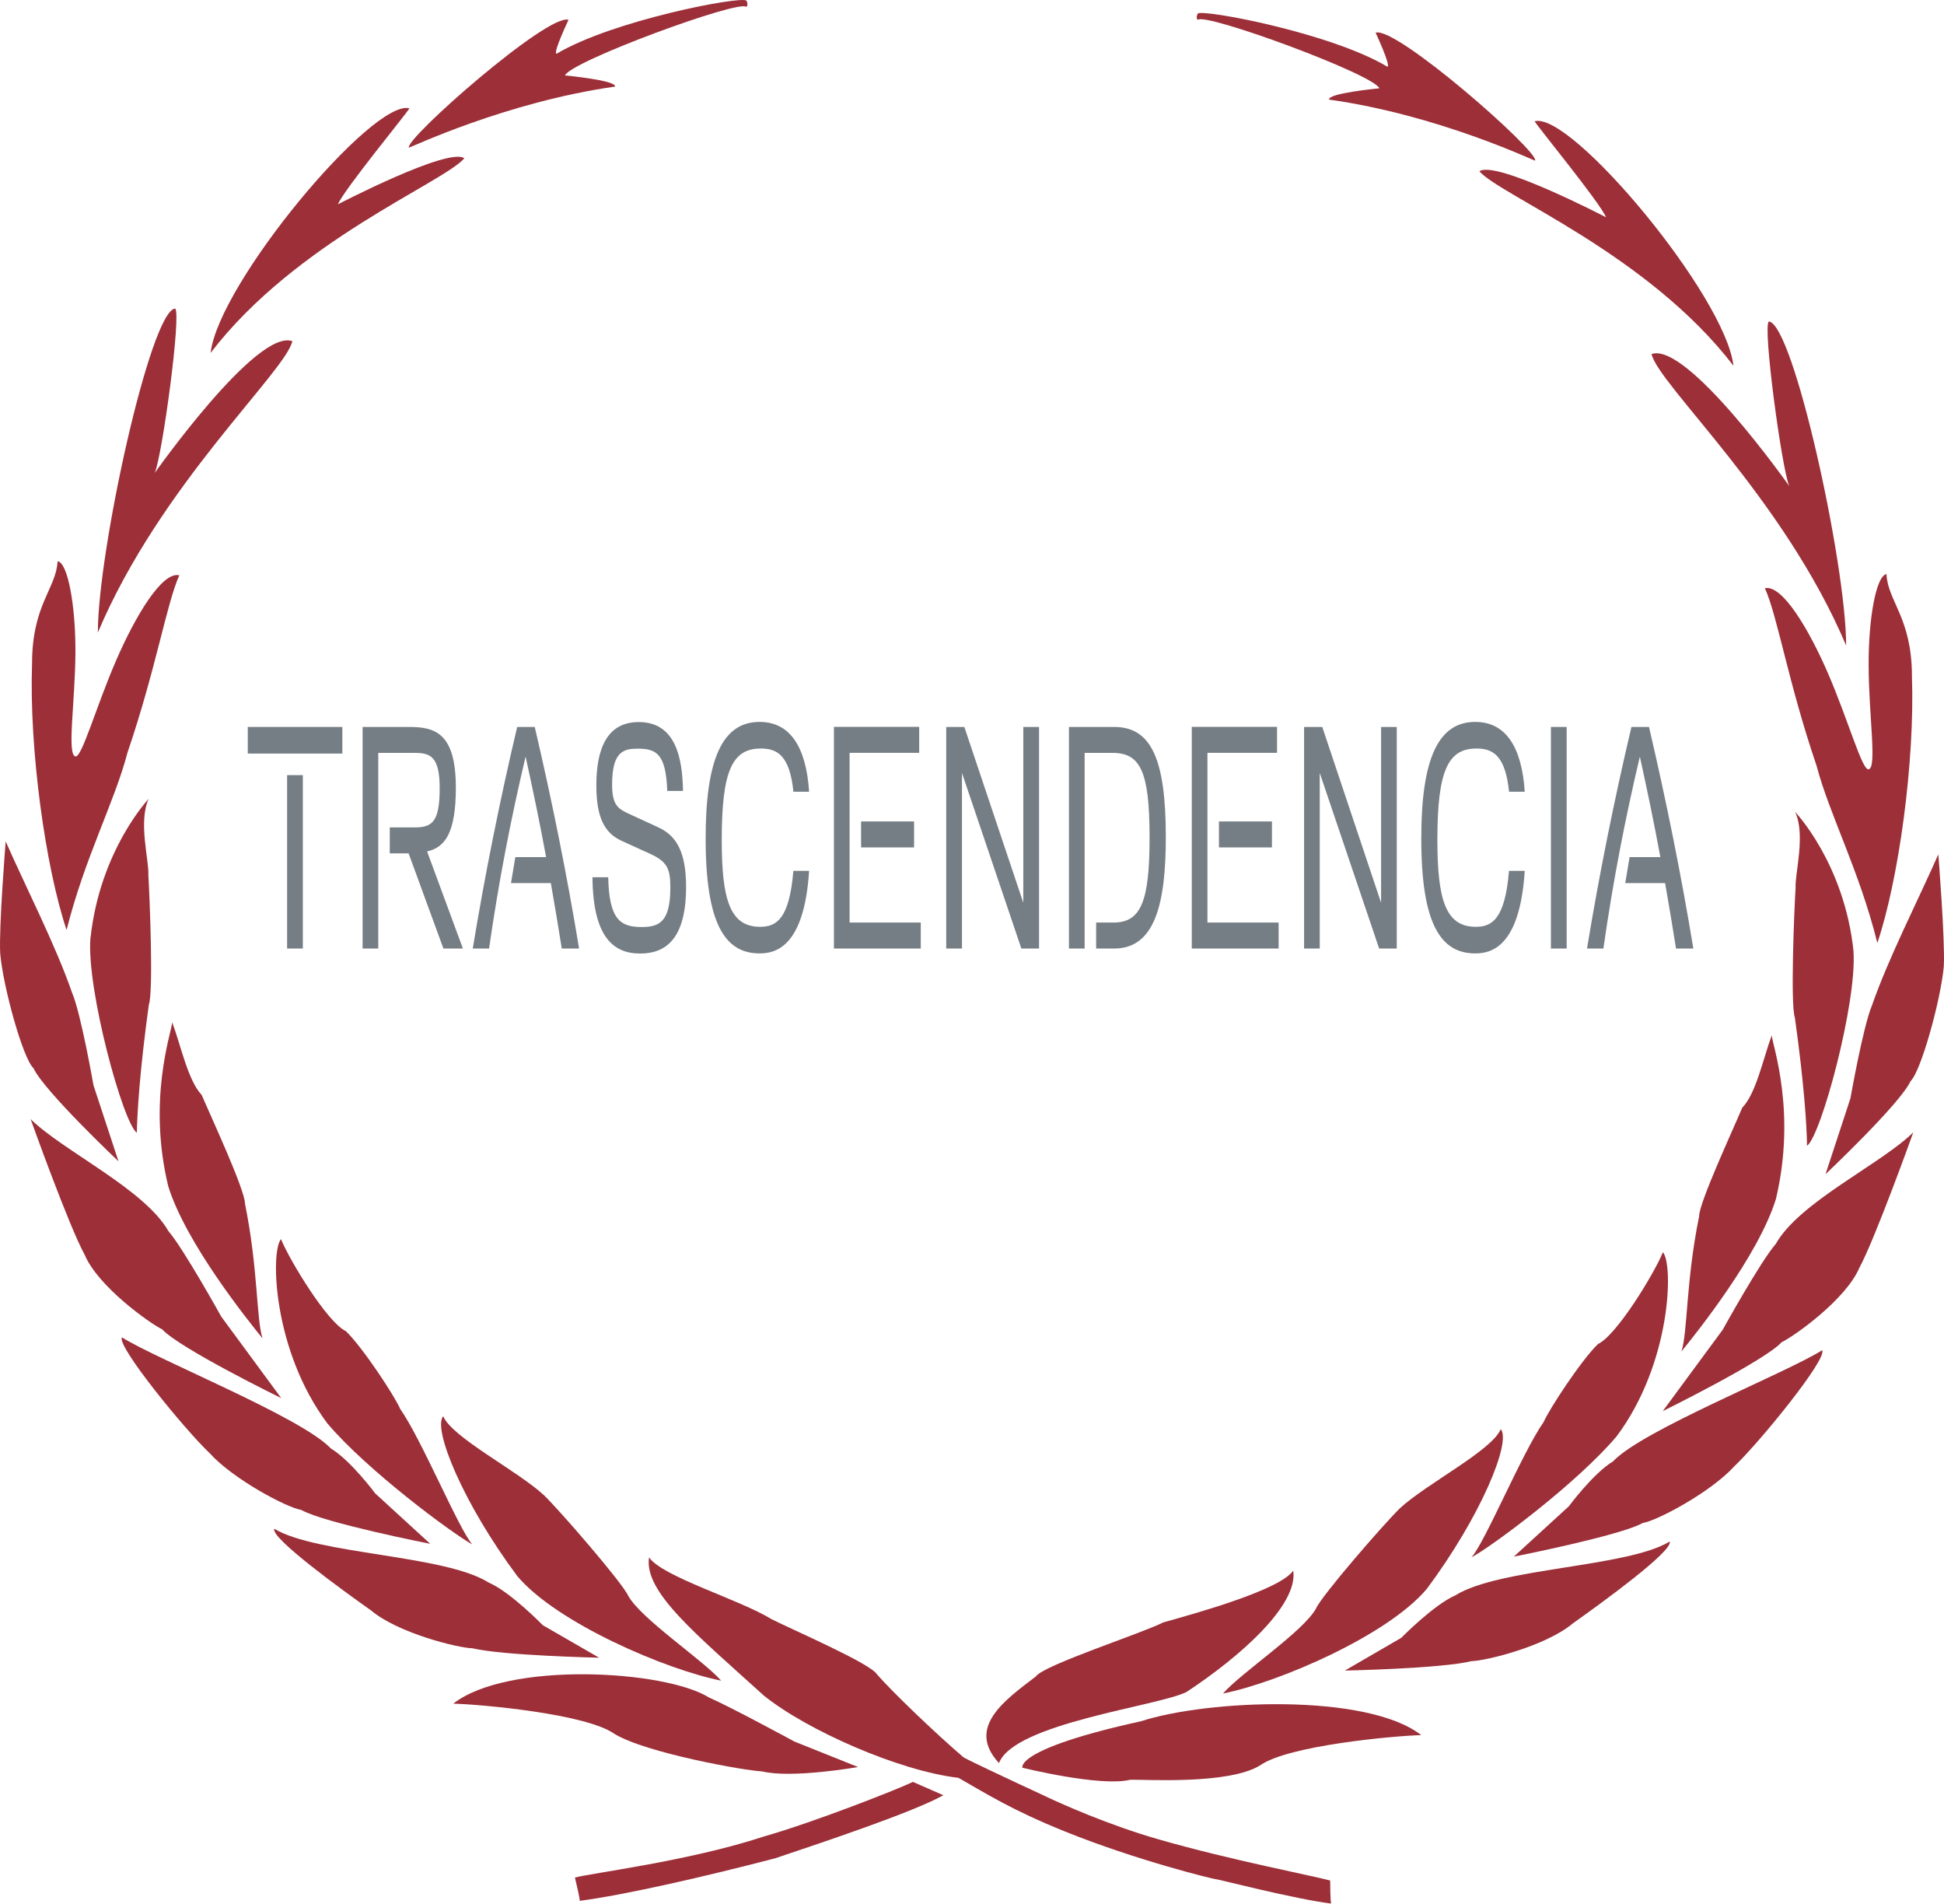 <?xml version="1.0" encoding="UTF-8"?><svg id="Capa_2" xmlns="http://www.w3.org/2000/svg" xmlns:xlink="http://www.w3.org/1999/xlink" viewBox="0 0 27.037 26.47"><defs><clipPath id="clippath"><rect width="27.037" height="26.47" style="fill:none;"/></clipPath><clipPath id="clippath-1"><rect width="27.037" height="26.47" style="fill:none;"/></clipPath><clipPath id="clippath-2"><rect width="27.037" height="26.47" style="fill:none;"/></clipPath><clipPath id="clippath-3"><rect width="27.037" height="26.47" style="fill:none;"/></clipPath><clipPath id="clippath-4"><rect width="27.037" height="26.47" style="fill:none;"/></clipPath></defs><g id="Capa_11"><g style="clip-path:url(#clippath);"><path d="M10.38.008c-.084-.064-1.856.273-2.64.74-.053-.01.167-.472.167-.472-.281-.101-2.281,1.658-2.22,1.777.022,0,1.345-.633,2.867-.849.022-.088-.696-.155-.696-.155.072-.193,2.427-1.06,2.523-.953.032-.03,0-.088,0-.088" style="fill:#9c2f38;"/><path d="M5.694,1.506c-.509-.134-2.652,2.43-2.765,3.401,1.19-1.554,3.233-2.363,3.529-2.706-.221-.16-1.758.64-1.758.64.073-.192.992-1.308.994-1.335" style="fill:#9c2f38;"/><path d="M2.436,4.29c-.343.029-1.075,3.373-1.075,4.505.867-2.053,2.609-3.624,2.705-4.051-.496-.18-1.914,1.833-1.914,1.833.106-.246.375-2.233.283-2.287" style="fill:#9c2f38;"/><path d="M.801,7.804c-.018.376-.355.606-.355,1.419-.042,1.19.185,2.828.48,3.709.25-1.001.668-1.781.846-2.464.401-1.178.544-2.074.722-2.469-.241-.058-.615.574-.882,1.191-.282.654-.474,1.347-.563,1.328-.121-.026-.004-.75,0-1.444.004-.634-.103-1.249-.247-1.27" style="fill:#9c2f38;"/><path d="M1.648,16.148s-1.037-.98-1.183-1.296c-.146-.133-.421-1.127-.462-1.592-.02-.37.076-1.56.076-1.56.273.62.696,1.446.922,2.1.124.285.299,1.29.299,1.29l.348,1.058Z" style="fill:#9c2f38;"/><path d="M1.258,13.051c.13-1.227.81-1.944.81-1.944-.148.318.007.863-.005,1.055.019.316.072,1.633.007,1.808-.126.914-.162,1.506-.167,1.781-.193-.137-.698-1.988-.646-2.7" style="fill:#9c2f38;"/><path d="M3.912,19.441s-1.417-.694-1.655-.956c-.182-.089-.894-.599-1.078-1.035-.221-.4-.753-1.889-.753-1.889.45.443,1.584.973,1.916,1.557.207.238.735,1.189.735,1.189l.834,1.133Z" style="fill:#9c2f38;"/><path d="M2.34,16.495c-.291-1.204.042-2.129.055-2.28.122.328.219.807.409,1.009.125.291.606,1.326.603,1.512.184.906.157,1.611.245,1.875-.204-.252-1.065-1.322-1.312-2.116" style="fill:#9c2f38;"/><path d="M5.981,21.466s-1.478-.291-1.791-.471c-.202-.031-.951-.43-1.274-.789-.342-.322-1.297-1.491-1.22-1.61.516.322,2.497,1.111,2.906,1.545.277.167.616.624.616.624l.764.7Z" style="fill:#9c2f38;"/><path d="M4.552,19.791c-.759-1.017-.792-2.388-.644-2.561.122.299.645,1.159.903,1.28.235.227.683.909.756,1.083.297.421.814,1.673,1.003,1.883-.293-.163-1.467-1.034-2.018-1.685" style="fill:#9c2f38;"/><path d="M8.331,23.05s-1.345-.03-1.759-.131c-.207-.005-1.036-.211-1.411-.526-.388-.274-1.405-1.011-1.346-1.136.592.358,2.368.361,2.981.748.301.128.753.593.753.593l.782.451Z" style="fill:#9c2f38;"/><path d="M7.195,21.916c-.758-1.016-1.18-2.053-1.031-2.224.124.297,1.028.754,1.402,1.099.235.229,1.096,1.225,1.171,1.398.18.322,1.035.89,1.293,1.18-.765-.151-2.285-.801-2.835-1.453" style="fill:#9c2f38;"/><path d="M11.934,24.57s-.923.163-1.339.06c-.207-.005-1.614-.253-2.053-.523-.388-.275-1.841-.408-2.238-.418.756-.592,2.942-.469,3.556-.086.301.131,1.187.612,1.187.612l.886.355Z" style="fill:#9c2f38;"/><path d="M10.625,23.578c-.955-.866-1.671-1.444-1.598-1.923.184.27,1.263.587,1.701.858.305.154,1.359.608,1.466.764.205.24.826.833,1.205,1.157.028.022.55.269,1.186.564.158.074.819.375,1.536.58.985.283,2.155.508,2.379.57,0,0,0,.335.017.321-.505-.062-1.596-.343-1.584-.335-.052-.002-1.135-.269-2.122-.668-.744-.3-1.085-.521-1.482-.746-.822-.095-2.104-.659-2.705-1.143" style="fill:#9c2f38;"/><path d="M16.658.188c.08-.062,1.856.271,2.638.74.053-.008-.164-.473-.164-.473.28-.1,2.28,1.659,2.218,1.779-.02,0-1.342-.635-2.865-.849-.023-.089.699-.157.699-.157-.077-.195-2.43-1.059-2.525-.952-.034-.029,0-.088,0-.088" style="fill:#9c2f38;"/><path d="M21.345,1.686c.507-.139,2.652,2.43,2.764,3.4-1.19-1.552-3.233-2.363-3.534-2.704.226-.161,1.761.639,1.761.639-.073-.192-.991-1.308-.992-1.335" style="fill:#9c2f38;"/><path d="M24.6,4.47c.342.029,1.076,3.374,1.076,4.506-.868-2.054-2.61-3.624-2.706-4.053.497-.176,1.914,1.835,1.914,1.835-.104-.246-.372-2.232-.283-2.287" style="fill:#9c2f38;"/><path d="M26.237,7.983c.017.377.354.608.354,1.419.042,1.191-.184,2.829-.481,3.71-.249-1.003-.665-1.782-.845-2.463-.401-1.181-.541-2.075-.719-2.47.24-.056.615.575.88,1.189.283.656.474,1.352.563,1.329.119-.022.001-.749,0-1.442-.004-.638.101-1.249.249-1.273" style="fill:#9c2f38;"/><path d="M25.389,16.327s1.039-.98,1.183-1.294c.145-.136.42-1.129.462-1.593.02-.37-.076-1.56-.076-1.56-.274.622-.695,1.444-.923,2.101-.122.285-.299,1.29-.299,1.29l-.347,1.057Z" style="fill:#9c2f38;"/><path d="M25.779,13.229c-.128-1.226-.813-1.94-.813-1.94.15.316-.004.86.007,1.055-.02.312-.073,1.633-.01,1.806.128.914.166,1.506.169,1.782.195-.138.696-1.991.646-2.703" style="fill:#9c2f38;"/><path d="M23.124,19.622s1.418-.699,1.655-.959c.184-.089.894-.597,1.079-1.031.22-.403.752-1.887.752-1.887-.449.442-1.586.969-1.913,1.552-.21.239-.738,1.193-.738,1.193l-.834,1.132Z" style="fill:#9c2f38;"/><path d="M24.699,16.673c.287-1.204-.043-2.126-.058-2.276-.121.328-.217.806-.411,1.007-.122.293-.603,1.326-.599,1.51-.185.905-.158,1.615-.246,1.878.205-.253,1.066-1.323,1.314-2.119" style="fill:#9c2f38;"/><path d="M21.057,21.644s1.476-.291,1.79-.467c.202-.032.95-.431,1.274-.789.343-.323,1.298-1.494,1.221-1.613-.517.324-2.497,1.109-2.908,1.545-.277.167-.614.624-.614.624l-.764.699Z" style="fill:#9c2f38;"/><path d="M22.486,19.969c.758-1.016.79-2.387.642-2.557-.122.297-.644,1.156-.903,1.276-.235.227-.683.913-.755,1.083-.298.424-.814,1.671-1.005,1.884.295-.16,1.471-1.034,2.021-1.686" style="fill:#9c2f38;"/><path d="M18.704,23.229s1.346-.028,1.759-.131c.21-.005,1.039-.211,1.413-.526.388-.275,1.402-1.01,1.345-1.137-.593.36-2.365.363-2.98.748-.301.131-.753.591-.753.591l-.784.455Z" style="fill:#9c2f38;"/><path d="M19.841,22.097c.759-1.018,1.181-2.053,1.031-2.225-.122.297-1.028.755-1.402,1.1-.232.227-1.095,1.222-1.168,1.396-.179.321-1.036.887-1.293,1.18.765-.152,2.282-.801,2.832-1.452" style="fill:#9c2f38;"/><path d="M14.221,24.58s1.083.269,1.498.167c.207-.006,1.371.071,1.808-.201.39-.275,1.841-.408,2.239-.42-.755-.588-2.981-.491-3.895-.193-1.77.389-1.651.647-1.651.647" style="fill:#9c2f38;"/><path d="M12.696,24.777c-.182.091-1.357.555-2.075.76-1.039.342-2.401.508-2.625.57,0,0,.083.34.064.324.642-.084,1.737-.336,2.718-.591.666-.223,1.945-.651,2.342-.878l-.425-.186Z" style="fill:#9c2f38;"/><path d="M13.894,24.516c.207-.555,2.214-.792,2.607-.989.747-.491,1.557-1.209,1.485-1.688-.182.268-1.342.59-1.807.72-.303.154-1.667.594-1.773.752-.423.324-.976.707-.511,1.205" style="fill:#9c2f38;"/></g><path d="M3.993,10.778h.219v2.411h-.219v-2.411ZM3.446,10.108h1.315v.37h-1.315v-.37Z" style="fill:#757e85;"/><g style="clip-path:url(#clippath-1);"><path d="M5.262,13.189h-.219v-3.081h.641c.358,0,.656.073.656.846,0,.627-.151.83-.4.885l.498,1.35h-.271l-.484-1.323h-.262v-.361h.343c.246,0,.351-.073.351-.545,0-.439-.127-.491-.346-.491h-.508v2.721Z" style="fill:#757e85;"/><path d="M7.595,11.917c-.086-.468-.182-.928-.285-1.396-.203.855-.375,1.74-.508,2.668h-.227c.17-1.03.376-2.058.618-3.081h.244c.241,1.028.447,2.054.617,3.081h-.241c-.048-.3-.098-.605-.152-.91h-.554l.06-.361h.427Z" style="fill:#757e85;"/><path d="M9.28,10.998c-.018-.515-.15-.588-.409-.588-.193,0-.358.034-.358.498,0,.267.073.33.198.391l.444.205c.264.12.387.361.387.83,0,.718-.282.925-.638.925-.379,0-.657-.237-.664-1.061h.219c.012.588.17.692.463.692.246,0,.401-.068.401-.55,0-.25-.038-.357-.275-.465l-.406-.185c-.229-.107-.348-.313-.348-.77,0-.515.152-.88.59-.88.51,0,.608.493.615.958h-.219Z" style="fill:#757e85;"/><path d="M11.035,11.01c-.052-.511-.229-.602-.453-.602-.394,0-.544.301-.544,1.268,0,.821.109,1.211.533,1.211.225,0,.407-.103.463-.778h.219c-.068,1.061-.468,1.148-.689,1.148-.478,0-.75-.405-.75-1.598,0-1.101.232-1.621.75-1.621.423,0,.648.345.689.971h-.219Z" style="fill:#757e85;"/></g><path d="M11.976,11.422h.737v.361h-.737v-.361ZM11.817,12.828h.989v.361h-1.208v-3.082h1.186v.361h-.968v2.359Z" style="fill:#757e85;"/><polygon points="13.16 13.189 13.16 10.108 13.412 10.108 14.232 12.553 14.232 10.108 14.451 10.108 14.451 13.189 14.205 13.189 13.379 10.748 13.379 13.189 13.16 13.189" style="fill:#757e85;"/><g style="clip-path:url(#clippath-2);"><path d="M15.086,13.189h-.219v-3.081h.628c.508,0,.719.43.719,1.53,0,.92-.148,1.551-.717,1.551h-.252v-.361h.241c.384,0,.502-.297.502-1.181,0-.92-.127-1.178-.514-1.178h-.389v2.721Z" style="fill:#757e85;"/></g><path d="M16.953,11.422h.737v.361h-.737v-.361ZM16.794,12.828h.989v.361h-1.208v-3.082h1.186v.361h-.968v2.359Z" style="fill:#757e85;"/><polygon points="18.137 13.189 18.137 10.108 18.39 10.108 19.208 12.553 19.208 10.108 19.426 10.108 19.426 13.189 19.181 13.189 18.355 10.748 18.355 13.189 18.137 13.189" style="fill:#757e85;"/><g style="clip-path:url(#clippath-3);"><path d="M20.988,11.01c-.052-.511-.229-.602-.453-.602-.394,0-.544.301-.544,1.268,0,.821.109,1.211.533,1.211.225,0,.407-.103.463-.778h.219c-.068,1.061-.468,1.148-.689,1.148-.478,0-.75-.405-.75-1.598,0-1.101.232-1.621.75-1.621.423,0,.648.345.689.971h-.219Z" style="fill:#757e85;"/></g><rect x="21.57" y="10.108" width=".219" height="3.081" style="fill:#757e85;"/><g style="clip-path:url(#clippath-4);"><path d="M23.092,11.917c-.086-.468-.182-.928-.285-1.396-.203.855-.375,1.74-.507,2.668h-.228c.17-1.03.376-2.058.618-3.081h.244c.241,1.028.447,2.054.617,3.081h-.241c-.048-.3-.098-.605-.152-.91h-.554l.06-.361h.427Z" style="fill:#757e85;"/></g></g></svg>